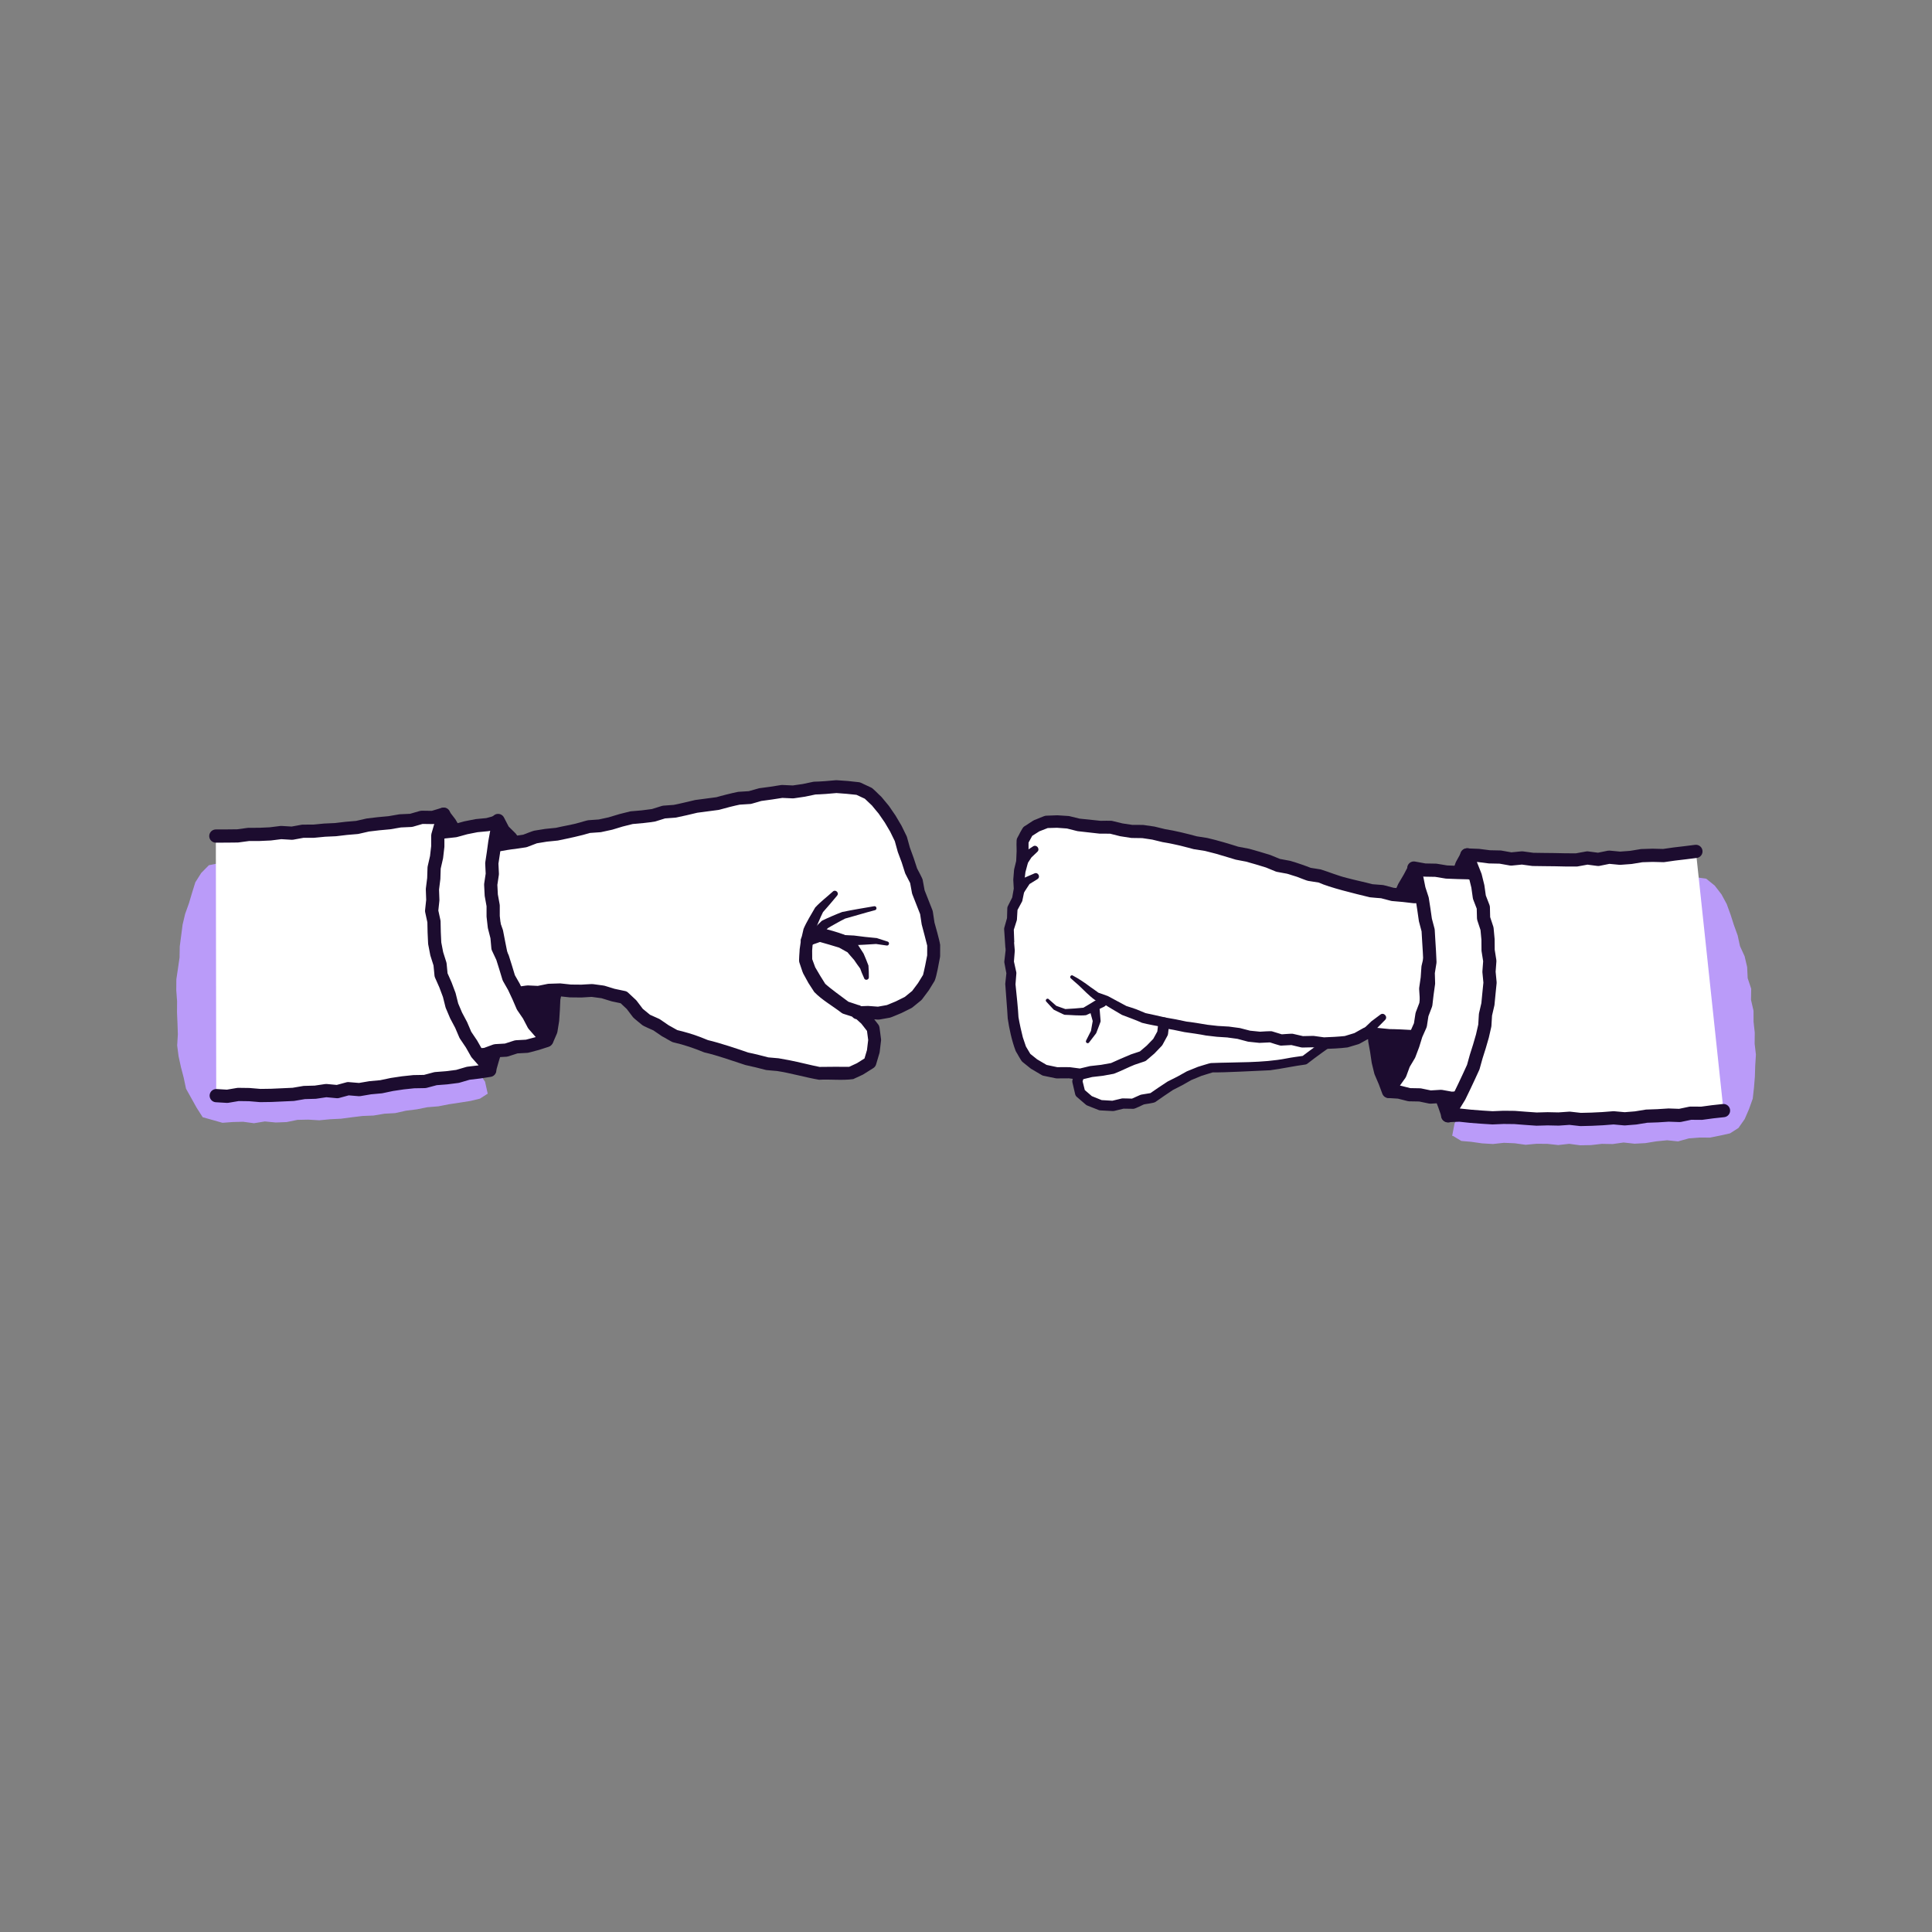 <?xml version="1.0" encoding="UTF-8"?>
<svg xmlns="http://www.w3.org/2000/svg" viewBox="0 0 500 500">
  <rect x="0" y="0" width="500" height="500" fill="#808080" stroke="none"/>
  <defs>
    <style>
      .cls-1 {
        fill: #ba9bf9;
      }

      .cls-2 {
        fill: none;
        stroke: #1c0c2f;
        stroke-linecap: round;
        stroke-linejoin: round;
        stroke-width: 3.42px;
      }

      .cls-3 {
        isolation: isolate;
      }

      .cls-4 {
        fill: #1c0c2f;
      }

      .cls-5 {
        fill: #fff;
      }

      .cls-6 {
        mix-blend-mode: darken;
      }
    </style>
  </defs>
  <g class="cls-3">
    <g id="Layer_1" data-name="Layer 1">
      <g>
        <g>
          <polygon class="cls-1" points="126.26 283.01 124.21 284.33 121.76 284.92 118.98 285.36 116.19 285.78 113.43 286.32 110.61 286.55 107.84 287.1 105.05 287.45 102.28 288.07 99.46 288.23 96.68 288.7 93.86 288.81 91.06 289.15 88.26 289.52 85.44 289.66 82.63 289.93 79.8 289.76 76.98 289.82 74.19 290.39 71.37 290.5 68.54 290.23 65.73 290.69 62.91 290.31 60.24 290.38 57.58 290.58 55.04 289.86 52.46 289.14 50.91 286.72 49.54 284.26 48.14 281.75 47.55 278.95 46.83 276.18 46.22 273.39 45.85 270.56 46.03 267.68 45.93 264.84 45.81 262 45.83 259.15 45.62 256.3 45.64 253.45 46.06 250.62 46.47 247.8 46.52 244.94 46.89 242.11 47.26 239.27 47.92 236.49 48.89 233.8 49.7 231.07 50.55 228.34 52.08 225.92 54.05 223.92 56.79 223.37 59.54 222.97 62.29 222.78 65.04 222.7 67.81 223.04 70.56 222.92 73.31 222.67 76.04 222.28 78.79 222.12 81.54 221.99 84.29 221.89 87 221.27 89.74 221.01 92.5 220.92 95.22 220.49 97.96 220.25 100.7 219.93 103.39 219.31 106.17 219.35 108.91 219.07 111.58 218.2 114.74 219.18 115.23 222.38 114.52 225.16 114.55 228.06 113.8 230.85 114.04 233.74 113.76 236.58 113.37 239.43 113.79 242.29 113.5 245.16 113.77 248.02 114.4 250.82 114.72 253.67 115.24 256.48 116.19 259.19 117.01 261.93 117.76 264.69 119.06 267.24 120.02 269.93 121.42 272.43 122.48 275.1 123.92 277.58 125.53 279.94 126.19 282.91 126.26 283.01"/>
          <g class="cls-6">
            <g>
              <polygon class="cls-4" points="141.54 269.16 142.57 266.77 143.01 264.05 143.19 261.29 143.31 258.55 143.86 255.83 143.94 253.08 143.89 250.33 143.42 247.6 143.21 244.86 142.87 242.13 141.83 239.55 141.6 236.77 140.31 234.3 139.55 231.66 138.41 229.17 137.47 226.58 136.38 224.05 134.86 221.75 133.54 219.34 132.24 216.91 130.25 214.94 128.9 212.34 126.55 214.28 124.22 215.98 121.7 217.43 119.3 219.02 117.02 220.82 114.49 222.22 111.96 223.64 109.47 225.09 107.06 226.7 104.38 228.06 105.15 230.99 105.25 233.9 106.04 236.71 106.12 239.62 106.61 242.47 107.12 245.32 107.44 248.2 107.67 251.09 108.35 253.91 108.59 256.8 109.02 259.71 111.71 260.74 114.51 261.32 117.13 262.42 119.89 263.1 122.52 264.2 125.34 264.65 127.96 265.78 130.71 266.46 133.45 267.2 136.11 268.21 138.94 268.6 141.54 269.16"/>
              <polygon class="cls-2" points="141.54 269.16 142.57 266.77 143.01 264.05 143.19 261.29 143.31 258.55 143.86 255.83 143.94 253.08 143.89 250.33 143.42 247.6 143.21 244.86 142.87 242.13 141.83 239.55 141.6 236.77 140.31 234.3 139.55 231.66 138.41 229.17 137.47 226.58 136.38 224.05 134.86 221.75 133.54 219.34 132.24 216.91 130.25 214.94 128.9 212.34 126.55 214.28 124.22 215.98 121.7 217.43 119.3 219.02 117.02 220.82 114.49 222.22 111.96 223.64 109.47 225.09 107.06 226.7 104.38 228.06 105.15 230.99 105.25 233.9 106.04 236.71 106.12 239.62 106.61 242.47 107.12 245.32 107.44 248.2 107.67 251.09 108.35 253.91 108.59 256.8 109.02 259.71 111.71 260.74 114.51 261.32 117.13 262.42 119.89 263.1 122.52 264.2 125.34 264.65 127.96 265.78 130.71 266.46 133.45 267.2 136.11 268.21 138.94 268.6 141.54 269.16"/>
            </g>
            <g>
              <g>
                <polyline class="cls-5" points="216.12 231.23 214.09 233.3 212.01 235.4 210.65 238.01 209.4 240.67 208.82 243.56 208.57 245.83 208.5 248.54 209.41 251.1 210.74 253.46 212.22 255.77 214.34 257.54 216.57 259.12 218.79 260.77 221.42 261.62 221.87 262.1 224.6 262 227.32 262.2 230 261.72 232.53 260.68 235.09 259.4 237.3 257.6 238.99 255.35 240.45 252.95 241.11 250.2 241.63 247.39 241.64 244.52 240.93 241.74 240.19 238.99 239.76 236.15 238.72 233.49 237.67 230.84 237.16 228.01 235.82 225.4 234.93 222.64 233.92 219.92 233.14 217.09 231.86 214.47 230.38 211.96 228.74 209.56 226.89 207.33 224.77 205.32 222.11 204.09 219.29 203.78 216.47 203.58 213.65 203.84 210.84 203.97 208.06 204.55 205.27 204.96 202.41 204.83 199.62 205.27 196.83 205.64 194.1 206.41 191.27 206.59 188.51 207.2 185.78 207.96 182.98 208.33 180.18 208.7 177.44 209.36 174.68 209.95 171.85 210.16 169.13 211.01 166.32 211.37 163.49 211.61 160.75 212.3 158.04 213.13 155.27 213.73 152.43 213.93 149.71 214.71 146.94 215.31 144.18 215.89 141.36 216.17 138.57 216.63 135.89 217.64 133.09 218.06 130.29 218.45 127.52 218.99 124.66 219.54 124.86 222.32 124.99 225.06 124.79 227.81 124.84 230.56 124.97 233.3 125.21 236.04 125.06 238.8 125.12 241.54 125.22 244.29 125.58 247.03 125.1 249.79 125.48 252.53 125.66 255.28 125.51 258.05 128.3 257.67 131.07 257.37 133.84 257.11 136.59 256.69 139.39 256.83 142.14 256.27 144.93 256.18 147.72 256.48 150.5 256.51 153.3 256.36 156.07 256.73 158.73 257.55 161.47 258.13 163.51 260.03 165.21 262.27 167.39 264.07 169.97 265.22 172.28 266.81 174.74 268.18 177.47 268.88 180.13 269.74 182.73 270.78 185.44 271.49 188.12 272.28 190.77 273.2 193.35 274.05 196 274.64 198.63 275.32 201.36 275.56 204.03 276.05 206.69 276.61 209.34 277.24 212.01 277.81 214.74 277.78 217.46 277.78 220.19 277.79 222.63 276.67 225.21 275.05 226.08 272.11 226.43 269.17 226.04 266.18 224.19 263.82 221.97 261.79"/>
                <path class="cls-4" d="M216.66,231.77c-1.25,1.51-2.52,2.99-3.82,4.46,0,0,.2-.28.2-.28-.79,1.56-1.66,3.78-2.33,5.35,0,0,.11-.34.11-.34l-.48,2.9s.02-.13.02-.13c0,0-.18,2.28-.18,2.28,0,0,0-.14,0-.14,0,0,.02,2.71.02,2.71l-.1-.62s.94,2.55.94,2.55l-.12-.27c.64,1.16,2.06,3.47,2.78,4.58,0,0-.35-.4-.35-.4,2,1.8,4.16,3.25,6.44,4.99,0,0-.48-.25-.48-.25,0,0,2.63.88,2.64.88.49.15.79.57,1.12.92,0,0-1.27-.52-1.27-.52l2.73-.1c.06,0,.12,0,.18,0l2.72.2-.42.02,2.69-.48-.34.1s2.52-1.04,2.52-1.04l-.11.05s2.56-1.27,2.56-1.27c0,0-.31.2-.31.2l2.21-1.8-.28.29,1.69-2.26s-.09.13-.09.13c0,0,1.47-2.4,1.47-2.4,0,0-.2.48-.2.48.35-1.35.93-4.1,1.16-5.47,0,0-.03.3-.03.3,0,0,.01-2.87.01-2.87l.05.41c-.46-1.91-.99-3.8-1.48-5.69,0,0-.43-2.84-.43-2.84l.1.36-2.09-5.32c-.04-.1-.07-.21-.09-.31,0,0-.52-2.83-.52-2.83,0,0,.16.46.16.46,0,0-1.34-2.61-1.34-2.61-.04-.08-.08-.17-.1-.25,0,0-.87-2.73-.87-2.73,0,0-1-2.68-1-2.68-.02-.04-.03-.09-.04-.14l-.78-2.82.11.29s-1.28-2.62-1.28-2.62c.3.52-1.43-2.43-1.39-2.35,0,0-1.62-2.35-1.62-2.35.55.68-2.32-2.77-1.62-1.97,0,0-2.12-2.01-2.12-2.01,0,0,.44.3.44.3l-2.66-1.24s.52.15.52.15c-1.4-.18-4.18-.42-5.58-.5,0,0,.27,0,.27,0-1.43.16-4.28.36-5.72.39,0,0,.27-.03.27-.03l-2.82.59s-2.85.42-2.85.42c-.1.02-.22.02-.32.02l-2.86-.13s.34-.02.34-.02c-1.4.25-4.22.64-5.63.82,0,0,.23-.05.23-.05-.09-.03-3.03.92-3.08.83,0,0-2.83.18-2.83.18,0,0,.26-.04.26-.04-1.37.27-4.07.95-5.41,1.35-.07.02-.15.04-.23.05l-5.6.74.17-.03c-1.37.36-4.16.97-5.54,1.26-.07.02-.15.03-.23.03,0,0-2.83.21-2.83.21,0,0,.37-.07.37-.07,0,0-2.72.85-2.72.85-1.55.29-4.42.55-5.99.67,0,0,.26-.04.26-.04,0,0-2.71.68-2.71.68,0,0-2.67.81-2.67.81-.04.01-.09.02-.13.03l-2.76.6c-.07.02-.16.03-.23.03l-2.84.2.34-.06c-2.39.76-5.91,1.48-8.37,1.99-.06.01-.11.02-.17.03,0,0-2.77.28-2.77.28,0,0-2.74.45-2.74.45,0,0,.32-.09.32-.09,0,0-2.67,1.02-2.67,1.02-.11.04-.23.07-.34.09l-2.83.42c-1.99.18-6.38,1.08-8.34,1.46,0,0,1.34-1.75,1.34-1.75l.2,2.78.13,2.78c0,.06,0,.14,0,.2,0,0-.2,2.75-.2,2.75.08,2.03.13,5.63.43,8.2,0,0-.15,2.75-.15,2.75,0,0,0-.12,0-.12-.07,1.57.17,4.33.14,5.31.02.4.46,2.87.35,3.24,0,0-.48,2.76-.48,2.76,0,0,0-.51,0-.51,0,0,.38,2.79.38,2.79,0,0,.19,2.81.19,2.81,0,.06,0,.14,0,.2,0,0-.15,2.77-.15,2.77,0,0-1.88-1.73-1.88-1.73,0,0,2.79-.38,2.79-.38,1.41-.17,4.14-.44,5.55-.57.34-.04,2.79-.45,3.04-.42,0,0,2.79.13,2.79.13l-.41.03,2.75-.56c.09-.02.19-.03.28-.03,0,0,2.79-.09,2.79-.09.07,0,.16,0,.23,0l2.79.3c-.86-.02,2.79.02,2.58.02.25,0,2.92-.2,3.05-.14.15.05,2.98.37,3.03.43,0,0,2.67.82,2.67.82,0,0-.14-.04-.14-.04l2.74.58c.3.06.58.21.79.41l2.03,1.9c.07.06.13.14.19.21l1.7,2.24s-.27-.28-.27-.28c0,0,2.18,1.79,2.18,1.79l-.38-.23s2.58,1.16,2.58,1.16c.09.04.18.09.26.15,0,0,2.31,1.58,2.31,1.58-.61-.36,2.43,1.35,2.33,1.29,0,0-.4-.16-.4-.16,2.04.48,4.27,1.12,6.21,1.87,0,0,1.99.8,1.99.8,0,0-.2-.06-.2-.06,3.27.76,8.02,2.37,10.56,3.25,1.34.26,4.02.93,5.34,1.29,0,0-.27-.05-.27-.05l2.73.24c.05,0,.1.01.15.02l2.7.49c2.57.5,5.45,1.27,8,1.77,0,0-.37-.04-.37-.04,2.73-.05,5.49-.04,8.21-.02l-.71.15,2.44-1.13s-.18.1-.18.1c0,0,2.58-1.62,2.58-1.62,0,0-.71.94-.71.94l.87-2.94s-.06.27-.06.27l.35-2.94v.41s-.39-2.99-.39-2.99l.34.81-1.84-2.36s.19.21.19.21l-2.23-2.03c-1.6-1.51.61-3.89,2.24-2.46,0,0,2.23,2.03,2.23,2.03.07.06.14.14.19.21l1.84,2.36c.19.24.3.52.34.81,0,0,.39,2.99.39,2.99.02.14.02.28,0,.41,0,0-.35,2.94-.35,2.94-.01.09-.03.19-.06.27,0,0-.87,2.94-.87,2.94-.12.4-.38.73-.71.94l-2.58,1.62c-.06.04-.12.07-.18.1l-2.44,1.13c-2.9.4-5.92,0-8.85.17-3.58-.61-7.36-1.74-10.97-2.28.73.09-2.71-.24-2.58-.22-.09,0-.19-.03-.27-.05-1.3-.37-3.92-.98-5.23-1.26-3.47-1.12-7.12-2.46-10.68-3.28-2.53-1.05-5.31-2-7.99-2.6-.3,0-2.54-1.41-2.86-1.53-.04-.02-.09-.05-.13-.08,0,0-2.31-1.58-2.31-1.58l.26.15c-.29-.12-2.77-1.21-2.95-1.39-.22-.19-2.34-1.88-2.44-2.07,0,0-1.7-2.24-1.7-2.24l.19.21-2.03-1.9.79.41-2.74-.58s-.1-.02-.14-.04c0,0-2.67-.82-2.67-.82l.26.06-2.77-.37h.32s-2.84.17-2.84.17l-2.85-.03c-.05,0-.11,0-.16,0,0,0-2.79-.3-2.79-.3,0,0,.23,0,.23,0l-2.79.09.28-.03s-2.75.56-2.75.56c-.14.03-.28.04-.41.03,0,0-2.79-.13-2.79-.13l.32-.02c-1.35.23-4.24.59-5.61.69-1.35.13-4.14.47-5.49.67-1.02.15-1.95-.71-1.88-1.73,0,0,.15-2.77.15-2.77v.2s-.18-2.7-.18-2.7c0,0-.37-2.68-.37-2.68-.02-.17-.02-.35,0-.51,0,0,.48-2.76.48-2.76,0,0-.01.5-.01.5-.46-2.7-.5-5.7-.53-8.42,0-.04,0-.09,0-.13,0,0,.15-2.75.15-2.75,0,0,0,.24,0,.24-.37-3.35-.59-8.47-.23-11.05-.02-1.36-.24-4.12-.33-5.47-.06-.85.53-1.6,1.34-1.75,0,0,5.64-1.1,5.64-1.1,1.44-.17,4.24-.6,5.67-.81,0,0-.34.09-.34.09.26-.1,2.79-1.09,3-1.1,0,0,2.85-.46,2.85-.46l2.87-.29s-.17.03-.17.03c1.52-.38,4.71-.91,6.13-1.36.3-.08,2.09-.63,2.34-.63,0,0,2.84-.2,2.84-.2,0,0-.23.03-.23.03,0,0,2.76-.6,2.76-.6-.68.18,2.77-.83,2.62-.8,0,0,2.79-.7,2.79-.7.08-.02.18-.04.26-.04l2.79-.24,2.78-.36s-.28.06-.28.06c0,0,2.72-.85,2.72-.85.12-.04.25-.06.37-.07l2.83-.21s-.23.03-.23.03c1.47-.27,4.19-.95,5.64-1.28,0,0,5.6-.74,5.6-.74l-.23.05c1.37-.41,4.17-1.11,5.57-1.39.08-.02.17-.03.26-.04,0,0,2.83-.18,2.83-.18l-.34.06s2.73-.77,2.73-.77c.07-.02.16-.04.23-.05,0,0,2.78-.37,2.78-.37l2.77-.44c.11-.02.23-.02.34-.02,0,0,2.86.13,2.86.13,0,0-.32.02-.32.02,0,0,2.75-.4,2.75-.4,0,0,2.71-.57,2.71-.57.09-.02.18-.03.27-.03,1.38-.02,4.18-.22,5.56-.38.09,0,.18,0,.27,0l2.86.2,2.85.31c.18.02.36.07.52.15,0,0,2.66,1.24,2.66,1.24.49.18,2.15,2,2.56,2.31.05.04.1.1.14.15,0,0,1.85,2.23,1.85,2.23.03.04.06.08.09.12,0,0,1.68,2.45,1.68,2.45,0,0,1.51,2.56,1.51,2.56.02.04.04.08.06.11,0,0,1.28,2.62,1.28,2.62.04.09.08.19.11.29,0,0,.78,2.82.78,2.82,0,0-.04-.14-.04-.14.54,1.37,1.5,4.15,1.92,5.56,0,0-.1-.25-.1-.25.21.42,1.45,2.69,1.5,3.07,0,0,.52,2.83.52,2.83l-.09-.31,2.09,5.31c.05.12.08.24.1.36,0,0,.43,2.84.43,2.84.24.96,1.2,4.09,1.47,5.79,0,0-.01,2.87-.01,2.87,0,.1-.01.2-.03.3-.27,1.39-.85,4.87-1.39,6.12,0,0-1.47,2.4-1.47,2.4-.03.04-.06.09-.09.13,0,0-1.69,2.26-1.69,2.26-.08.11-.18.21-.28.29,0,0-2.21,1.8-2.21,1.8-.1.08-.2.15-.31.2l-2.56,1.27c-.36.12-2.64,1.15-2.97,1.19,0,0-2.69.48-2.69.48-.14.02-.28.03-.42.02l-2.72-.2h.18s-2.73.1-2.73.1c-.75.06-1.28-.49-1.72-1,0,0,.7.44.7.44,0,0-2.63-.84-2.63-.84-.18-.06-.34-.14-.48-.25-2.25-1.75-5.07-3.32-7.06-5.39,0,0-1.51-2.33-1.51-2.33l-1.34-2.44c-.14-.16-.91-2.69-1.02-2.92-.18-.45.1-2.89.09-3.39,0,0,.33-2.26.33-2.26,0,0,.01-.1.01-.1,0-.03.66-2.87.67-2.9.72-1.73,2.06-3.88,3.01-5.53,1.39-1.51,3.08-2.77,4.6-4.16.67-.59,1.68.36,1.08,1.06h0Z"/>
              </g>
              <path class="cls-4" d="M223.65,253.18c-.44-.93-.81-1.87-1.15-2.82l.12.31c-.6-.81-1.18-1.63-1.74-2.47l.11.18c-.67-.73-1.29-1.5-1.93-2.25l.48.44c-.87-.47-1.73-.97-2.6-1.45l.38.17c-1.64-.53-3.99-1.18-5.62-1.65,0,0,1.12-.08,1.12-.08-.93.35-1.88.68-2.83,1l.21-.11-.74.35c-.77.37-1.7.04-2.07-.73-.33-.69-.11-1.49.49-1.93.16-.11.7-.54.87-.59,1.22-.46,2.49-1.61,3.84-1.36,2.01.42,3.97,1.01,5.9,1.7.98.51,1.86,1.19,2.8,1.78.18.11.37.26.48.44.59.88,1.16,1.77,1.72,2.67.45,1.01.87,2.05,1.26,3.1.08,1.01.12,2.03.11,3.06,0,.35-.3.63-.65.63-.25,0-.47-.15-.57-.37h0Z"/>
              <path class="cls-4" d="M208.51,242.07l2.09-1.73-.08.08,1.99-1.95c.1-.1.21-.2.33-.25,1.25-.61,3.81-1.72,5.12-2.2,2.73-.56,5.51-1.02,8.27-1.49.64-.11.86.85.22,1.02-2.35.6-6.06,1.74-7.71,2.17-1.22.6-3.61,1.93-4.77,2.65,0,0,.33-.25.33-.25l-1.78,2.14-.08.08-1.9,1.93c-1.48,1.44-3.59-.84-2.03-2.21h0Z"/>
              <path class="cls-4" d="M217.96,241.96l2.93.15h.09s2.89.36,2.89.36l2.9.29h.13s.03.02.03.02l2.79.9c.6.19.39,1.11-.24,1.02,0,0-2.9-.42-2.9-.42l.16.02c-1.29.11-4.86.28-5.78.32,0,0-2.92.34-2.92.34-2.14.17-2.25-3.02-.1-2.99h0Z"/>
            </g>
            <g>
              <g>
                <polygon class="cls-4" points="126.7 276.81 127.41 274.3 128.23 271.63 129.02 268.94 129.31 266.15 129.95 263.41 130.19 260.62 130.28 257.82 130.22 255.02 129.91 252.23 129.49 249.47 129.59 246.65 129.04 243.9 128.51 241.16 127.57 238.51 126.99 235.78 125.86 233.22 124.93 230.6 124.01 227.96 123.01 225.35 121.63 222.92 120.32 220.46 118.98 218.02 117.86 215.44 116.45 213.02 114.73 210.77 112.53 212.5 110.01 213.66 107.71 215.17 105.44 216.75 102.95 217.95 100.69 219.54 98.4 221.09 95.77 222.04 93.5 223.63 90.96 224.72 88.55 226.05 86.39 227.57 86.4 230.27 86.56 233.1 86.91 235.91 87.3 238.71 87.61 241.53 87.57 244.37 87.68 247.2 88.12 250 88.27 252.83 88.77 255.63 88.86 258.46 89.05 261.28 89.34 264.19 91.99 265.39 94.76 266.06 97.34 267.22 100.03 268.08 102.62 269.23 105.22 270.36 107.91 271.24 110.64 272 113.32 272.88 116.06 273.57 118.66 274.73 121.34 275.65 124.12 276.24 126.7 276.81"/>
                <polygon class="cls-2" points="126.7 276.81 127.41 274.3 128.23 271.63 129.02 268.94 129.31 266.15 129.95 263.41 130.19 260.62 130.28 257.82 130.22 255.02 129.91 252.23 129.49 249.47 129.59 246.65 129.04 243.9 128.51 241.16 127.57 238.51 126.99 235.78 125.86 233.22 124.93 230.6 124.01 227.96 123.01 225.35 121.63 222.92 120.32 220.46 118.98 218.02 117.86 215.44 116.45 213.02 114.73 210.77 112.53 212.5 110.01 213.66 107.71 215.17 105.44 216.75 102.95 217.95 100.69 219.54 98.4 221.09 95.77 222.04 93.5 223.63 90.96 224.72 88.55 226.05 86.39 227.57 86.4 230.27 86.56 233.1 86.91 235.91 87.3 238.71 87.61 241.53 87.57 244.37 87.68 247.2 88.12 250 88.27 252.83 88.77 255.63 88.86 258.46 89.05 261.28 89.34 264.19 91.99 265.39 94.76 266.06 97.34 267.22 100.03 268.08 102.62 269.23 105.22 270.36 107.91 271.24 110.64 272 113.32 272.88 116.06 273.57 118.66 274.73 121.34 275.65 124.12 276.24 126.7 276.81"/>
              </g>
              <g>
                <polygon class="cls-5" points="141.41 269.3 139.02 270.07 136.37 270.77 133.61 270.92 130.99 271.77 128.23 271.93 125.63 272.89 122.88 273.07 120.19 273.54 117.52 274.22 114.76 274.25 112.1 274.93 109.35 275.07 106.7 275.87 103.95 275.91 101.22 276.14 98.49 276.35 95.79 276.91 95.3 274.16 95.35 271.36 94.86 268.63 94.41 265.88 94.51 263.08 93.93 260.35 93.89 257.57 93.46 254.83 93.24 252.06 92.8 249.32 92.55 246.55 92.56 243.76 92.12 241.02 91.8 238.26 91.47 235.51 91.35 232.73 90.82 230 90.83 227.21 90.6 224.44 90.22 221.69 89.97 219.08 92.64 218.82 95.45 218.51 98.21 217.76 101.07 217.81 103.85 217.27 106.65 216.81 109.45 216.41 112.2 215.72 115 215.29 117.82 214.98 120.55 214.23 123.33 213.68 126.16 213.41 128.71 212.72 128.55 215.28 128.06 217.98 127.69 220.7 127.28 223.42 127.41 226.18 127 228.92 127.14 231.67 127.63 234.38 127.63 237.14 127.94 239.87 128.62 242.53 128.87 245.29 130.05 247.81 130.87 250.42 131.67 253.06 133.03 255.45 134.19 257.93 135.28 260.46 136.83 262.73 138.11 265.18 139.93 267.26 141.41 269.3"/>
                <polygon class="cls-2" points="141.41 269.3 139.02 270.07 136.37 270.77 133.61 270.92 130.99 271.77 128.23 271.93 125.63 272.89 122.88 273.07 120.19 273.54 117.52 274.22 114.76 274.25 112.1 274.93 109.35 275.07 106.7 275.87 103.95 275.91 101.22 276.14 98.49 276.35 95.79 276.91 95.3 274.16 95.35 271.36 94.86 268.63 94.41 265.88 94.51 263.08 93.93 260.35 93.89 257.57 93.46 254.83 93.24 252.06 92.8 249.32 92.55 246.55 92.56 243.76 92.12 241.02 91.8 238.26 91.47 235.51 91.35 232.73 90.82 230 90.83 227.21 90.6 224.44 90.22 221.69 89.97 219.08 92.64 218.82 95.45 218.51 98.21 217.76 101.07 217.81 103.85 217.27 106.65 216.81 109.45 216.41 112.2 215.72 115 215.29 117.82 214.98 120.55 214.23 123.33 213.68 126.16 213.41 128.71 212.72 128.55 215.28 128.06 217.98 127.69 220.7 127.28 223.42 127.41 226.18 127 228.92 127.14 231.67 127.63 234.38 127.63 237.14 127.94 239.87 128.62 242.53 128.87 245.29 130.05 247.81 130.87 250.42 131.67 253.06 133.03 255.45 134.19 257.93 135.28 260.46 136.83 262.73 138.11 265.18 139.93 267.26 141.41 269.3"/>
              </g>
              <g>
                <polyline class="cls-5" points="55.86 216.37 58.68 216.36 61.5 216.33 64.31 215.95 67.13 215.94 69.95 215.81 72.75 215.46 75.58 215.63 78.37 215.12 81.2 215.11 84 214.84 86.82 214.71 89.62 214.38 92.43 214.14 95.19 213.51 97.99 213.18 100.79 212.92 103.57 212.44 106.4 212.31 109.13 211.52 111.99 211.56 114.84 210.7 114.08 213.53 113.3 216.23 113.3 219.06 112.98 221.83 112.35 224.57 112.26 227.36 111.91 230.14 112.01 232.94 111.71 235.73 112.31 238.5 112.37 241.29 112.5 244.09 113.03 246.84 113.88 249.52 114.15 252.32 115.29 254.9 116.27 257.51 116.95 260.23 118.04 262.8 119.35 265.27 120.45 267.85 122.02 270.18 123.4 272.61 125.26 274.72 126.74 277 124 277.42 121.17 277.76 118.41 278.57 115.58 278.93 112.74 279.15 109.96 279.89 107.09 279.94 104.26 280.24 101.44 280.66 98.64 281.25 95.8 281.51 92.98 281.99 90.1 281.75 87.3 282.51 84.42 282.24 81.59 282.66 78.74 282.74 75.91 283.22 73.06 283.35 70.21 283.48 67.36 283.52 64.5 283.28 61.65 283.24 58.81 283.72 55.96 283.55"/>
                <polyline class="cls-2" points="55.86 216.37 58.68 216.36 61.5 216.33 64.31 215.95 67.13 215.94 69.95 215.81 72.75 215.46 75.58 215.63 78.37 215.12 81.2 215.11 84 214.84 86.82 214.71 89.62 214.38 92.43 214.14 95.19 213.51 97.99 213.18 100.79 212.92 103.57 212.44 106.4 212.31 109.13 211.52 111.99 211.56 114.84 210.7 114.08 213.53 113.3 216.23 113.3 219.06 112.98 221.83 112.35 224.57 112.26 227.36 111.91 230.14 112.01 232.94 111.71 235.73 112.31 238.5 112.37 241.29 112.5 244.09 113.03 246.84 113.88 249.52 114.15 252.32 115.29 254.9 116.27 257.51 116.95 260.23 118.04 262.8 119.35 265.27 120.45 267.85 122.02 270.18 123.4 272.61 125.26 274.72 126.74 277 124 277.42 121.17 277.76 118.41 278.57 115.58 278.93 112.74 279.15 109.96 279.89 107.09 279.94 104.26 280.24 101.44 280.66 98.64 281.25 95.8 281.51 92.98 281.99 90.1 281.75 87.3 282.51 84.42 282.24 81.59 282.66 78.74 282.74 75.91 283.22 73.06 283.35 70.21 283.48 67.36 283.52 64.5 283.28 61.65 283.24 58.81 283.72 55.96 283.55"/>
              </g>
            </g>
          </g>
        </g>
        <g>
          <polygon class="cls-1" points="376.02 293.97 378.2 295.28 380.75 295.5 383.55 295.9 386.37 296.07 389.2 295.76 392.02 295.88 394.83 296.27 397.65 296.01 400.47 296.03 403.28 296.34 406.1 296.02 408.92 296.4 411.74 296.35 414.56 296.03 417.38 296.08 420.18 295.68 423.02 295.99 425.83 295.84 428.63 295.38 431.44 295.1 434.28 295.39 437.05 294.62 439.85 294.4 442.53 294.41 445.14 293.89 447.71 293.32 449.91 291.92 451.52 289.62 452.65 287.02 453.61 284.32 453.93 281.47 454.16 278.64 454.25 275.79 454.43 272.95 454.1 270.11 454.13 267.26 453.82 264.43 453.81 261.57 453.16 258.78 453.21 255.89 452.3 253.16 452.16 250.27 451.51 247.49 450.31 244.86 449.7 242.07 448.73 239.39 447.86 236.68 446.88 233.98 445.52 231.46 443.77 229.19 441.57 227.41 438.78 227.01 435.99 227.14 433.26 227.57 430.49 227.45 427.74 227.57 425.02 228.08 422.27 228.19 419.5 227.99 416.76 228.26 414.01 228.47 411.26 228.67 408.5 228.24 405.75 228.45 403 228.81 400.25 228.71 397.5 228.47 394.74 228.57 391.99 228.55 389.24 228.33 386.49 228.19 383.74 227.92 380.97 229.43 380.27 232.55 381.47 235.2 382 238.01 382.4 240.85 383.03 243.63 383.77 246.41 384.03 249.26 384.34 252.1 384.41 254.96 384.49 257.81 384.6 260.67 384.45 263.53 384.07 266.37 383.65 269.2 382.96 271.97 382.64 274.83 381.58 277.5 380.93 280.29 379.71 282.88 379.06 285.7 377.73 288.24 376.43 290.78 375.82 293.96 376.02 293.97"/>
          <g class="cls-6">
            <g>
              <polygon class="cls-4" points="359.35 282.46 358.42 279.97 357.33 277.42 356.68 274.74 356.28 272.01 355.79 269.31 355.72 266.56 355.5 263.83 355.2 261.1 355.3 258.36 355.36 255.61 355.46 252.85 356 250.15 356.68 247.49 357.1 244.76 357.93 242.13 359.18 239.66 360.14 237.1 360.95 234.47 362.27 232.05 363.38 229.55 364.78 227.18 365.99 224.89 368.45 226.12 371.07 227.34 373.5 228.94 376.04 230.31 378.82 231.21 381.36 232.59 383.85 234.09 386.5 235.24 389.25 236.18 391.95 237.49 391.79 240.49 391.45 243.37 391.58 246.27 391.4 249.16 391.09 252.05 391.31 254.95 390.86 257.83 390.69 260.72 390.85 263.62 390.86 266.52 390.48 269.29 388.12 270.67 385.62 272.02 382.83 272.73 380.42 274.3 377.72 275.18 375.08 276.21 372.53 277.46 369.84 278.37 367.26 279.56 364.67 280.73 361.87 281.32 359.35 282.46"/>
              <polygon class="cls-2" points="359.35 282.46 358.42 279.97 357.33 277.42 356.68 274.74 356.28 272.01 355.79 269.31 355.72 266.56 355.5 263.83 355.2 261.1 355.3 258.36 355.36 255.61 355.46 252.85 356 250.15 356.68 247.49 357.1 244.76 357.93 242.13 359.18 239.66 360.14 237.1 360.95 234.47 362.27 232.05 363.38 229.55 364.78 227.18 365.99 224.89 368.45 226.12 371.07 227.34 373.5 228.94 376.04 230.31 378.82 231.21 381.36 232.59 383.85 234.09 386.5 235.24 389.25 236.18 391.95 237.49 391.79 240.49 391.45 243.37 391.58 246.27 391.4 249.16 391.09 252.05 391.31 254.95 390.86 257.83 390.69 260.72 390.85 263.62 390.86 266.52 390.48 269.29 388.12 270.67 385.62 272.02 382.83 272.73 380.42 274.3 377.72 275.18 375.08 276.21 372.53 277.46 369.84 278.37 367.26 279.56 364.67 280.73 361.87 281.32 359.35 282.46"/>
            </g>
            <g>
              <g>
                <polygon class="cls-5" points="299.13 268.44 300.27 265.94 301.46 263.38 302.62 260.8 303.81 258.36 306.46 257.84 309.25 257.87 312.02 257.81 314.81 257.98 317.59 257.99 320.37 258.01 323.15 257.74 325.91 257.77 328.39 259 330.91 260.22 333.17 261.91 335.74 263.07 338.01 264.75 340.45 266.12 343 267.31 345.56 268.66 342.79 270.54 340.21 272.39 337.62 274.35 334.59 274.79 331.62 275.34 328.62 275.78 325.6 275.87 322.57 276.08 319.55 276.21 316.52 276.21 313.46 276.33 310.54 277.22 307.73 278.38 305.32 279.73 302.85 280.99 300.54 282.51 298.25 284.11 295.64 284.55 293.23 285.64 290.59 285.59 288.03 286.2 284.81 286.02 281.86 284.84 279.54 282.85 278.81 279.85 279.67 276.85 282.15 275.9 284.55 274.75 286.97 273.67 289.5 272.83 291.83 271.49 294.35 270.63 296.89 269.79 299.13 268.44"/>
                <path class="cls-4" d="M298.63,267.73c1.33-3.11,2.94-6.7,4.4-9.76.12-.26.36-.42.62-.47,0,0,2.65-.54,2.65-.54.06-.01.12-.02.18-.02,0,0,2.77,0,2.77,0l2.77-.08h.06s.02,0,.02,0c2.17.19,6.41.13,8.19.13,0,0,2.78-.29,2.78-.29.03,0,.06,0,.1,0,.01,0,2.75.01,2.77.01.16,0,.31.04.45.11,0,0,5.01,2.43,5.01,2.43.06.03.12.07.17.11l2.26,1.69-.2-.12,2.57,1.15c.07.03.14.07.2.12,0,0,2.28,1.67,2.28,1.67,0,0-.11-.07-.11-.07l2.45,1.37-.08-.04c1.3.57,3.92,1.85,5.17,2.54.74.37.8,1.48.11,1.92-2.69,1.82-5.31,3.7-7.88,5.69-.16.12-.33.19-.51.22-3.05.4-6.05,1.08-9.11,1.48-4.52.18-11.53.61-14.87.55,0,0-2.92.9-2.92.9.51-.2-2.77,1.15-2.69,1.12,0,0,.14-.07.14-.07l-2.43,1.38c.12-.07-2.98,1.54-2.36,1.2-1.15.75-3.44,2.32-4.56,3.12-.39.32-2.66.53-3.14.67,0,0,.32-.1.32-.1-.27.07-2.65,1.34-2.97,1.21,0,0-2.64-.04-2.64-.04l.34-.04-2.56.62c-.12.03-.25.04-.37.04-.01,0-3.22-.17-3.24-.17-.15,0-.29-.04-.43-.09,0,0-2.95-1.17-2.95-1.17-.14-.06-.27-.13-.38-.23,0,0-2.33-1.99-2.33-2-.22-.19-.37-.44-.43-.71,0,0-.71-3.01-.71-3.01-.06-.23-.05-.47.02-.69,0,0,.89-2.99.89-2.99.12-.41.42-.72.79-.86,0,0,2.48-.93,2.48-.93l-.1.04,2.43-1.12,2.46-1.04.04-.02.07-.03,2.54-.8c-.94.46,2.29-1.26,2.14-1.2.07-.04.13-.07.2-.09,0,0,5.11-1.59,5.11-1.59l-.2.09c.73-.42,1.48-.82,2.24-1.22h0ZM299.6,269.19c-.79.5-1.56,1.09-2.4,1.52,0,0-5.02,1.82-5.02,1.82l.2-.09-2.29,1.39c-.05.03-.11.06-.17.08,0,0-.05.02-.05.02l-2.52.88.11-.04c-1.19.54-3.59,1.69-4.75,2.29,0,0-.07.03-.07.03h-.03s-2.47.98-2.47.98l.79-.86s-.85,3.01-.85,3.01c0,0,.02-.69.02-.69l.75,3-.44-.71s2.32,2,2.32,2c0,0-.38-.23-.38-.23l2.94,1.19-.43-.09,3.22.19s-.38.03-.38.03c0,0,2.56-.61,2.56-.61.07-.09,2.81.04,2.98.03,0,0-.57.12-.57.12,0,0,2.41-1.08,2.42-1.08.1-.04.21-.08.31-.09l2.61-.43-.52.21c1.14-.81,3.46-2.37,4.64-3.13.04-.03.08-.05.12-.07l2.45-1.23s2.4-1.34,2.4-1.34c.04-.02.09-.05.13-.06l2.81-1.14c.27-.07,3.11-.99,3.35-.97,6.55-.27,13.39,0,19.51-1.19,1.48-.3,3.01-.48,4.52-.7,0,0-.53.22-.53.22,2.6-1.98,5.28-3.89,8-5.7,0,0,.11,1.92.11,1.92-1.24-.7-3.75-1.95-5.05-2.52,0,0,0,0,0,0,0,0-.07-.04-.07-.04,0,0-2.44-1.38-2.44-1.38-.04-.02-.08-.05-.11-.07,0,0-2.26-1.69-2.26-1.69.94.48-2.52-1.14-2.36-1.05-.07-.03-.14-.07-.2-.12,0,0-2.25-1.7-2.25-1.7l.17.11s-5.01-2.47-5.01-2.47c0,0,.45.11.45.11l-2.75-.05c.56-.04-2.77.25-2.67.24,0,0-.02,0-.02,0h-.09c-2.32,0-6.34-.06-8.32-.26-1.39.04-4.19.03-5.58-.01,0,0,.18-.02.18-.02l-2.66.49.62-.47c-1.64,3.25-3.38,7.18-4.99,10.45h0Z"/>
              </g>
              <g>
                <polygon class="cls-5" points="261.23 243.1 261.43 246.01 261.15 248.94 261.74 251.84 261.47 254.77 261.75 257.67 261.99 260.58 262.19 263.49 262.72 266.36 263.35 268.95 264.19 271.46 265.54 273.73 267.58 275.37 270.33 276.99 273.5 277.66 276.73 277.64 279.57 278.01 282.37 277.33 285.19 277.01 287.99 276.51 290.59 275.34 293.18 274.23 295.74 273.37 297.79 271.63 299.63 269.73 300.89 267.41 301.2 264.69 304.08 265.19 306.82 265.77 309.56 266.14 312.29 266.62 315.04 266.94 317.81 267.11 320.56 267.47 323.26 268.18 326.02 268.47 328.83 268.33 331.52 269.17 334.33 269.01 337.05 269.64 339.85 269.59 342.58 269.98 345.44 269.88 348.33 269.64 351.13 268.8 353.58 267.43 356.51 267.58 359.46 267.88 362.44 267.97 365.41 268.15 368.35 268.59 371.3 269.04 374.19 269.08 374.33 266.35 374.75 263.55 374.88 260.72 374.94 257.88 375.61 255.09 375.48 252.24 375.95 249.44 375.78 246.59 376.28 243.79 376.57 240.97 376.82 238.14 376.79 235.3 376.84 232.53 374.29 232.47 371.5 232.38 368.74 232.01 365.95 232.06 363.18 231.74 360.41 231.49 357.7 230.78 354.91 230.56 352.21 229.88 349.5 229.26 346.81 228.54 344.17 227.67 341.55 226.73 338.78 226.29 336.17 225.3 333.52 224.47 330.77 223.97 328.18 222.9 325.52 222.08 322.84 221.33 320.1 220.81 317.45 219.99 314.78 219.21 312.08 218.54 309.33 218.11 306.64 217.4 303.93 216.75 301.19 216.27 298.48 215.61 295.72 215.2 292.91 215.18 290.16 214.76 287.45 214.08 284.64 214.08 281.88 213.77 279.11 213.48 276.37 212.8 273.58 212.61 270.81 212.71 268.25 213.72 265.94 215.2 264.6 217.64 264.62 220.39 264.47 223.09 263.89 225.37 263.65 227.76 263.74 230.1 263.24 232.71 261.99 235.12 261.86 237.82 261.09 240.42 261.23 243.1"/>
                <path class="cls-4" d="M262.44,243.86s.18,2.07.18,2.07c0,.05,0,.1,0,.14v.05s-.23,2.93-.23,2.93l-.02-.37s.64,2.89.64,2.89c.03.13.03.26.02.38,0,0-.23,2.93-.23,2.93,0,0,0-.25,0-.25.27,2.67.69,6.51.78,8.6.22,1.4.88,4.35,1.13,5.24,0,0,.85,2.51.85,2.51,0,0-.13-.28-.13-.28,0,0,1.35,2.27,1.35,2.27,0,0-.34-.39-.34-.39,0,0,2.04,1.64,2.04,1.64l-.17-.12s2.75,1.62,2.75,1.62l-.44-.17s3.16.67,3.16.67c-1.39-.07,3.16-.03,2.92-.04.06,0,.13,0,.19.01,0,0,2.84.37,2.84.37,0,0-.52.03-.52.03l2.8-.67c.06-.01.12-.02.18-.03,0,0,2.77-.31,2.77-.31,0,0,2.75-.49,2.75-.49,0,0-.33.1-.33.1,1.77-.8,3.54-1.59,5.33-2.32,0,0,2.56-.85,2.56-.85l-.47.26,2.05-1.74-.1.09,1.84-1.9-.22.3,1.27-2.31-.16.51.32-2.72c.09-.79.84-1.35,1.62-1.21,0,0,2.84.5,2.84.5l2.83.59c.79.06,4.21.6,5.39.82,0,0,2.68.3,2.68.3l2.73.16h.09s2.75.36,2.76.37c.06,0,.12.02.18.03,0,0,2.71.7,2.71.7,0,0-.22-.04-.22-.04,0,0,2.76.28,2.76.28,0,0-.22,0-.22,0,.28,0,3.07-.23,3.29-.09.01,0,2.7.82,2.71.83,0,0-.52-.06-.52-.06.18.03,3.09-.26,3.22-.13.01,0,2.72.63,2.74.63,0,0-.37-.04-.37-.04l2.79-.06c.08,0,.15,0,.22.01.02,0,2.74.38,2.75.38,0,0-.27-.01-.27-.01,1.4-.03,4.28-.2,5.68-.36,0,0-.31.06-.31.06,0,0,2.79-.85,2.79-.85l-.3.13s2.45-1.37,2.45-1.37c.26-.15.55-.21.83-.19,0,0,2.99.14,2.99.14,0,0,2.98.3,2.98.3h-.11c1.47,0,4.52.14,5.99.24.04,0,.09,0,.14.01,0,0,5.9.88,5.9.88l-.23-.02s2.89.02,2.89.02c0,0-1.61,1.51-1.61,1.51,0,0,.14-2.72.14-2.72,0-.05,0-.1.01-.14,0-.01.41-2.81.41-2.82,0,0-.02.16-.02.16.08-1.4.16-4.22.18-5.62,0-.12.02-.23.04-.34,0,0,.66-2.79.66-2.79,0,0-.04.46-.04.46l-.14-2.85c0-.11,0-.22.02-.33,0-.02.46-2.81.47-2.82,0,0-.02.38-.02.38,0,0-.18-2.85-.18-2.85,0-.13,0-.26.02-.38,0-.02.49-2.8.5-2.82,0,0-.02.12-.02.12.27-1.61.37-4.47.52-5.45-.06-1.4-.02-4.25,0-5.66,0,0,1.66,1.73,1.66,1.73l-5.34-.15c-.06,0-.12,0-.18-.01,0,0-2.76-.38-2.76-.38l.26.02-2.79.05c-.07,0-.15,0-.22-.01,0,0-2.74-.32-2.74-.32l-2.75-.24c-.09,0-.2-.03-.29-.05,0,0-2.7-.71-2.7-.71l.3.05c-.23-.02-2.94-.22-3.06-.26-4.03-.97-10.53-2.55-13.23-3.81,0,0-2.77-.44-2.77-.44-.13.04-2.71-1.01-2.89-1.06,0,0-2.61-.81-2.61-.81.92.19-2.7-.49-2.55-.46-.12-.02-.23-.06-.34-.1l-2.58-1.06s.14.05.14.05c-1.31-.41-3.96-1.21-5.29-1.56.66.14-2.72-.51-2.6-.49-1.39-.39-2.77-.87-4.14-1.24-1.07-.36-3.29-.85-3.83-1.02,0,0-2.75-.43-2.75-.43-.06,0-.11-.02-.17-.03,0,0-2.67-.7-2.67-.7-1.49-.39-3.84-.88-5.38-1.12,0,0-2.76-.67-2.76-.67l.15.03-2.76-.41s.23.02.23.02l-2.81-.04c-.08,0-.16,0-.24-.02-.01,0-2.75-.44-2.76-.43-.04,0-.09-.02-.13-.03l-2.71-.68s.4.05.4.05c0,0-2.81-.01-2.81-.01-.06,0-.12,0-.17-.01l-5.52-.62c-.07,0-.15-.02-.22-.04,0,0-2.74-.69-2.74-.69l.28.04-2.79-.2s.16,0,.16,0c0,0-2.78.08-2.78.08,0,0,.53-.11.53-.11,0,0-2.56,1-2.56,1,0,0,.27-.14.27-.14,0,0-2.32,1.47-2.32,1.47,0,0,.53-.56.53-.56,0,0-1.34,2.44-1.34,2.44,0,0,.19-.75.19-.75v2.77l-.17,2.77v.03c0,.09-.02.18-.04.26,0,0-.61,2.28-.61,2.28.13-.94-.26,2.28-.25,2.16,0,0,0-.19,0-.19l.05,2.34c0,.1,0,.21-.02.31,0,0-.54,2.6-.54,2.6,0,0,0,.04,0,.04-.02.12-.07.23-.12.33,0,0-1.29,2.39-1.29,2.39l.15-.54s-.16,2.7-.16,2.7v.04c0,.09-.03.18-.05.27l-.82,2.58.05-.42c.02.63.11,2.93.13,3.51h0ZM260.19,245.28l-.14-2.11-.18-2.69c0-.14,0-.28.05-.42,0,0,.74-2.61.74-2.61l-.05.3s.08-2.71.08-2.71c0-.2.06-.38.15-.55,0,0,1.22-2.42,1.22-2.42l-.13.37s.46-2.62.46-2.62c0,0-.02.31-.02.31,0,0-.13-2.34-.13-2.34,0-.05,0-.09,0-.14,0,0,0-.06,0-.06,0,0,.19-2.39.19-2.39,0-.06.01-.11.03-.17v-.05s.56-2.29.56-2.29c0,0-.04.29-.04.29,0,0,.12-2.68.12-2.68.04-.45-.17-3.01.15-3.41.33-.48,1.31-2.77,1.84-3.02.23-.09,2.39-1.61,2.59-1.64.42-.11,2.69-1.19,3.08-1.13,0,0,2.78-.1,2.78-.1.05,0,.1,0,.15,0,0,0,2.79.18,2.8.18.1,0,.19.02.28.04,0,0,2.74.67,2.74.67,0,0-.22-.04-.22-.04l5.55.58h-.18c.24,0,3.04-.07,3.2.03,0,0,2.72.66,2.72.66,0,0-.15-.03-.15-.03l2.75.41-.24-.02s2.81.01,2.81.01c.08,0,.16,0,.23.02,0,0,2.76.4,2.76.4.05,0,.1.02.15.03,0,0,2.65.65,2.65.65,2.48.37,5.81,1.2,8.22,1.86,0,0-.17-.03-.17-.03l2.75.43s.1.02.15.03c2.43.54,6.25,1.69,7.93,2.24,0,0,2.74.52,2.74.52.05,0,.09.02.14.03,1.35.37,4.06,1.15,5.38,1.58.05.01.1.03.14.05,0,0,2.59,1.06,2.59,1.06,0,0-.34-.1-.34-.1,0,0,2.75.51,2.75.51.06.01.14.03.2.05,1.5.43,3.89,1.25,5.35,1.84,0,0-.33-.09-.33-.09l2.77.44c2.28.71,4.47,1.65,6.79,2.21,2.19.59,4.51,1.05,6.73,1.65,0,0-.29-.05-.29-.05,0,0,2.79.22,2.79.22.1,0,.21.03.3.05,0,0,2.7.71,2.7.71,0,0-.29-.05-.29-.05,1.37.11,4.22.38,5.59.57,0,0-.22-.01-.22-.01,0,0,2.79-.05,2.79-.05.08,0,.18,0,.26.02l2.76.37s-.18-.01-.18-.01c0,0,5.33.15,5.33.15.93.03,1.67.8,1.66,1.73,0,0-.05,2.78-.05,2.78.11,3.78-.36,7.84-1.08,11.54,0,0,.02-.39.02-.39,0,0,.16,2.85.16,2.86,0,.12,0,.25-.02.37l-.48,2.8.02-.35s.12,2.85.12,2.86c0,.15-.01.31-.04.45,0,0-.67,2.79-.67,2.79,0,0,.04-.34.04-.34-.02,1.42-.12,4.29-.21,5.7,0,.05,0,.11-.02.16,0,0-.43,2.8-.43,2.8,0,0,.02-.15.02-.15,0,0-.15,2.72-.15,2.73-.05.86-.76,1.52-1.61,1.51-.19-.03-3.03-.01-3.12-.06,0,0-5.88-.91-5.88-.91,0,0,.13.01.13.01,0,0-2.94-.19-2.94-.19l-2.95-.09h0s-.1,0-.1,0c-1.46-.19-4.34-.42-5.8-.46,0,0,.83-.19.83-.19,0,0-2.46,1.36-2.46,1.36-.09.05-.2.09-.29.12,0,0-2.8.84-2.81.84-1.72.23-4.66.39-6.39.37,0,0-2.73-.4-2.73-.4h.24s-2.79.06-2.8.06c-.12,0-.24-.01-.36-.04l-2.72-.65.42.04s-2.81.15-2.82.15c-.19.12-2.94-.86-3.2-.9,0,0,.5.06.5.06,0,0-2.81.13-2.81.13-.07,0-.15,0-.21,0l-2.76-.29c-.07,0-.15-.02-.22-.04,0,0-2.7-.72-2.7-.72l.18.03-2.74-.37s.1,0,.1,0c0,0-2.8-.18-2.8-.18l-2.83-.33c-1.4-.29-4.15-.69-5.56-.88-1.37-.32-4.17-.86-5.57-1.07,0,0,1.62-1.21,1.62-1.21l-.31,2.72c-.02.18-.08.36-.16.51,0,0-1.26,2.32-1.26,2.32-.06.11-.13.21-.21.29,0,0-1.83,1.91-1.84,1.92-.03.03-.06.06-.09.09,0,0-2.04,1.75-2.05,1.75-.14.12-.3.21-.47.26,0,0-2.56.86-2.56.86-1.25.47-3.72,1.72-5.39,2.34,0,0-2.84.52-2.84.52,0,0-2.87.33-2.87.33,0,0,.18-.03.18-.03l-2.8.68c-.17.04-.36.05-.52.03l-2.85-.36s.19.01.19.01l-3.23.02c-.1,0-.21-.01-.3-.03l-3.17-.66c-.16-.03-.31-.09-.44-.17l-2.75-1.62c-.06-.03-.12-.08-.17-.12l-2.04-1.64c-.45-.33-1.37-2.23-1.69-2.66-.05-.09-.1-.19-.13-.28-.96-2.53-1.64-5.66-2.03-8.33-.16-2.99-.45-5.96-.64-8.95,0,0,.31-2.92.31-2.92,0,0,.02.38.02.38l-.55-2.91c-.02-.12-.04-.25-.02-.37,0,0,.34-2.92.34-2.92,0,0,0,.2,0,.2l-.04-.82h0Z"/>
              </g>
              <path class="cls-4" d="M268.47,220.44l-1.7,1.62.18-.18-1.31,2.01c-1.09,1.56-3.35-.22-2.08-1.64,0,0,1.65-1.74,1.65-1.74l.14-.14s.03-.03.04-.04l1.96-1.29c.9-.6,1.9.67,1.12,1.4h0Z"/>
              <path class="cls-4" d="M268.51,227.51l-2.32,1.43.34-.29-1.48,2.26c-.98,1.42-3.06-.15-1.95-1.49.24-.22,1.87-2.23,2.13-2.31,0,0,2.5-1.08,2.5-1.08.93-.41,1.63.95.77,1.47h0Z"/>
              <path class="cls-4" d="M301.09,265.83c-1.85-.35-3.73-.66-5.55-1.13-1.53-.71-3.63-1.44-5.17-2.04-1.33-.79-3.74-2.18-4.51-2.73,0,0-2.49-1.14-2.49-1.14-1.4-.97-3-2.67-4.26-3.85-.44-.41-1.41-1.2-2-1.76-.38-.33.07-.98.51-.72,1.57.82,3.18,1.91,4.58,2.98.75.5,1.47,1.04,2.2,1.57l-.26-.15,2.58.92c1.44.76,3.43,1.87,4.89,2.63,0,0-.21-.09-.21-.09.87.28,1.75.55,2.62.86l2.54,1.05-.24-.07c1.76.37,3.52.76,5.27,1.18,1.58.4,1.1,2.77-.52,2.5h0Z"/>
              <path class="cls-4" d="M352.68,266.44l2.13-2.02.1-.1,2.34-1.75c.9-.68,2.01.6,1.21,1.39,0,0-2.05,2.08-2.05,2.08l.1-.09-1.8,2.31c-1.23,1.49-3.38-.46-2.02-1.83h0Z"/>
              <path class="cls-4" d="M271.4,258.58l2.07,1.82-.19-.12,2.62.93-.29-.06c1.49-.07,3.59-.22,5.05-.38,0,0-.42.11-.42.11,1.07-.61,3.2-1.9,4.24-2.58,1.52-.91,2.83,1.42,1.25,2.24-1.17.59-3.45,1.67-4.66,2.19-1.63.19-3.87-.06-5.53-.1-.13.04-2.62-1.24-2.77-1.29-.05-.02-.09-.06-.13-.1l-1.87-2.03c-.38-.4.22-1.01.63-.64h0Z"/>
              <path class="cls-4" d="M281.06,269.33l1.35-2.67-.08.19.52-2.92-.02.45-.78-2.82c-.19-.69.21-1.4.9-1.59.77-.22,1.57.34,1.63,1.14,0,0,.24,2.92.24,2.92l.02.19c.13,0-1.09,2.94-1.09,3.03-.02.04-.05.16-.09.19,0,0-1.82,2.37-1.82,2.37-.31.43-1.01-.01-.76-.48h0Z"/>
            </g>
            <g>
              <g>
                <polygon class="cls-4" points="374.8 288.79 373.83 286 372.83 283.39 371.79 280.79 371.34 278.01 370.37 275.36 370.27 272.54 369.63 269.81 369.44 267.03 369.36 264.24 369.04 261.46 369.16 258.68 368.98 255.87 369.38 253.09 369.57 250.3 370.22 247.57 370.89 244.86 371.54 242.14 372.41 239.49 373.15 236.79 374.16 234.19 375.1 231.56 376.21 229 377.38 226.47 378.33 223.82 379.76 221.23 382.18 222.89 384.67 224.07 387.34 224.88 389.64 226.44 392.11 227.67 394.69 228.66 397.25 229.68 399.83 230.65 402.37 231.74 404.87 232.88 407.43 233.92 410.03 234.91 410.09 237.76 409.92 240.59 409.89 243.42 410.1 246.25 410.07 249.08 410.44 251.9 410.43 254.73 410.24 257.57 410.45 260.39 410.25 263.23 410.3 266.05 410.66 268.88 410.45 271.6 408.07 272.9 405.64 274.34 403.02 275.43 400.72 277.12 398.15 278.31 395.51 279.35 393 280.66 390.32 281.59 387.89 283.07 385.32 284.24 382.8 285.54 380.18 286.61 377.41 287.31 374.8 288.79"/>
                <polygon class="cls-2" points="374.8 288.79 373.83 286 372.83 283.39 371.79 280.79 371.34 278.01 370.37 275.36 370.27 272.54 369.63 269.81 369.44 267.03 369.36 264.24 369.04 261.46 369.16 258.68 368.98 255.87 369.38 253.09 369.57 250.3 370.22 247.57 370.89 244.86 371.54 242.14 372.41 239.49 373.15 236.79 374.16 234.19 375.1 231.56 376.21 229 377.38 226.47 378.33 223.82 379.76 221.23 382.18 222.89 384.67 224.07 387.34 224.88 389.64 226.44 392.11 227.67 394.69 228.66 397.25 229.68 399.83 230.65 402.37 231.74 404.87 232.88 407.43 233.92 410.03 234.91 410.09 237.76 409.92 240.59 409.89 243.42 410.1 246.25 410.07 249.08 410.44 251.9 410.43 254.73 410.24 257.57 410.45 260.39 410.25 263.23 410.3 266.05 410.66 268.88 410.45 271.6 408.07 272.9 405.64 274.34 403.02 275.43 400.72 277.12 398.15 278.31 395.51 279.35 393 280.66 390.32 281.59 387.89 283.07 385.32 284.24 382.8 285.54 380.18 286.61 377.41 287.31 374.8 288.79"/>
              </g>
              <g>
                <polygon class="cls-5" points="359.53 282.47 362.05 282.63 364.73 283.31 367.47 283.36 370.17 283.92 372.93 283.75 375.64 284.24 378.39 284.05 381.1 284.51 383.84 284.46 386.56 284.91 389.31 284.59 392.03 285.21 394.77 285.06 397.51 284.97 400.24 285.16 402.98 284.98 405.52 284.94 405.9 282.35 405.63 279.57 405.72 276.8 405.85 274.02 405.62 271.25 405.7 268.48 405.69 265.7 405.53 262.93 405.77 260.15 405.48 257.38 405.76 254.6 405.77 251.83 405.77 249.06 405.29 246.28 405.77 243.51 405.25 240.74 405.68 237.96 405.23 235.19 405.71 232.41 405.34 229.64 405.66 226.67 402.64 226.65 399.81 226.57 396.98 226.64 394.16 226.49 391.32 226.65 388.5 226.41 385.67 226.39 382.84 226.25 380.04 225.86 377.2 225.79 374.37 225.68 371.58 225.22 368.74 225.17 365.9 224.65 366.69 227.33 367.23 230.03 368.08 232.65 368.5 235.36 368.89 238.08 369.6 240.76 369.76 243.51 369.93 246.25 370.06 249 369.62 251.74 369.7 254.5 369.32 257.22 369 259.96 368.01 262.56 367.59 265.29 366.47 267.81 365.66 270.43 364.69 273 363.28 275.37 362.32 277.97 360.72 280.22 359.53 282.47"/>
                <polygon class="cls-2" points="359.53 282.47 362.05 282.63 364.73 283.31 367.47 283.36 370.17 283.92 372.93 283.75 375.64 284.24 378.39 284.05 381.1 284.51 383.84 284.46 386.56 284.91 389.31 284.59 392.03 285.21 394.77 285.06 397.51 284.97 400.24 285.16 402.98 284.98 405.52 284.94 405.9 282.35 405.63 279.57 405.72 276.8 405.85 274.02 405.62 271.25 405.7 268.48 405.69 265.7 405.53 262.93 405.77 260.15 405.48 257.38 405.76 254.6 405.77 251.83 405.77 249.06 405.29 246.28 405.77 243.51 405.25 240.74 405.68 237.96 405.23 235.19 405.71 232.41 405.34 229.64 405.66 226.67 402.64 226.65 399.81 226.57 396.98 226.64 394.16 226.49 391.32 226.65 388.5 226.41 385.67 226.39 382.84 226.25 380.04 225.86 377.2 225.79 374.37 225.68 371.58 225.22 368.74 225.17 365.9 224.65 366.69 227.33 367.23 230.03 368.08 232.65 368.5 235.36 368.89 238.08 369.6 240.76 369.76 243.51 369.93 246.25 370.06 249 369.62 251.74 369.7 254.5 369.32 257.22 369 259.96 368.01 262.56 367.59 265.29 366.47 267.81 365.66 270.43 364.69 273 363.28 275.37 362.32 277.97 360.72 280.22 359.53 282.47"/>
              </g>
              <g>
                <polyline class="cls-5" points="438.9 220.34 436.11 220.69 433.31 221.02 430.51 221.42 427.68 221.35 424.86 221.44 422.07 221.9 419.26 222.11 416.43 221.84 413.62 222.41 410.8 222.04 407.99 222.55 405.17 222.54 402.35 222.48 399.53 222.45 396.71 222.41 393.9 222.03 391.07 222.31 388.27 221.81 385.45 221.75 382.65 221.39 379.61 221.27 380.77 224.07 381.8 226.68 382.47 229.4 382.86 232.18 383.88 234.82 383.95 237.65 384.84 240.34 385.1 243.13 385.12 245.93 385.56 248.7 385.35 251.5 385.62 254.3 385.34 257.08 385.07 259.87 384.44 262.59 384.27 265.4 383.65 268.12 382.87 270.81 382.03 273.47 381.28 276.17 380.11 278.72 378.92 281.25 377.7 283.77 376.24 286.15 374.65 288.71 377.74 288.59 380.57 288.89 383.41 289.11 386.26 289.29 389.12 289.17 391.97 289.2 394.81 289.42 397.66 289.62 400.51 289.54 403.36 289.6 406.21 289.4 409.06 289.72 411.91 289.65 414.76 289.51 417.6 289.29 420.47 289.55 423.31 289.32 426.14 288.86 428.99 288.76 431.83 288.58 434.7 288.68 437.51 288.09 440.38 288.11 443.2 287.73 446.04 287.42"/>
                <polyline class="cls-2" points="438.9 220.34 436.11 220.69 433.31 221.02 430.51 221.42 427.68 221.35 424.86 221.44 422.07 221.9 419.26 222.11 416.43 221.84 413.62 222.41 410.8 222.04 407.99 222.55 405.17 222.54 402.35 222.48 399.53 222.45 396.71 222.41 393.9 222.03 391.07 222.31 388.27 221.81 385.45 221.75 382.65 221.39 379.61 221.27 380.77 224.07 381.8 226.68 382.47 229.4 382.86 232.18 383.88 234.82 383.95 237.65 384.84 240.34 385.1 243.13 385.12 245.93 385.56 248.7 385.35 251.5 385.62 254.3 385.34 257.08 385.07 259.87 384.44 262.59 384.27 265.4 383.65 268.12 382.87 270.81 382.03 273.47 381.28 276.17 380.11 278.72 378.92 281.25 377.7 283.77 376.24 286.15 374.65 288.71 377.74 288.59 380.57 288.89 383.41 289.11 386.26 289.29 389.12 289.17 391.97 289.2 394.81 289.42 397.66 289.62 400.51 289.54 403.36 289.6 406.21 289.4 409.06 289.72 411.91 289.65 414.76 289.51 417.6 289.29 420.47 289.55 423.31 289.32 426.14 288.86 428.99 288.76 431.83 288.58 434.7 288.68 437.51 288.09 440.38 288.11 443.2 287.73 446.04 287.42"/>
              </g>
            </g>
          </g>
        </g>
      </g>
    </g>
  </g>
</svg>